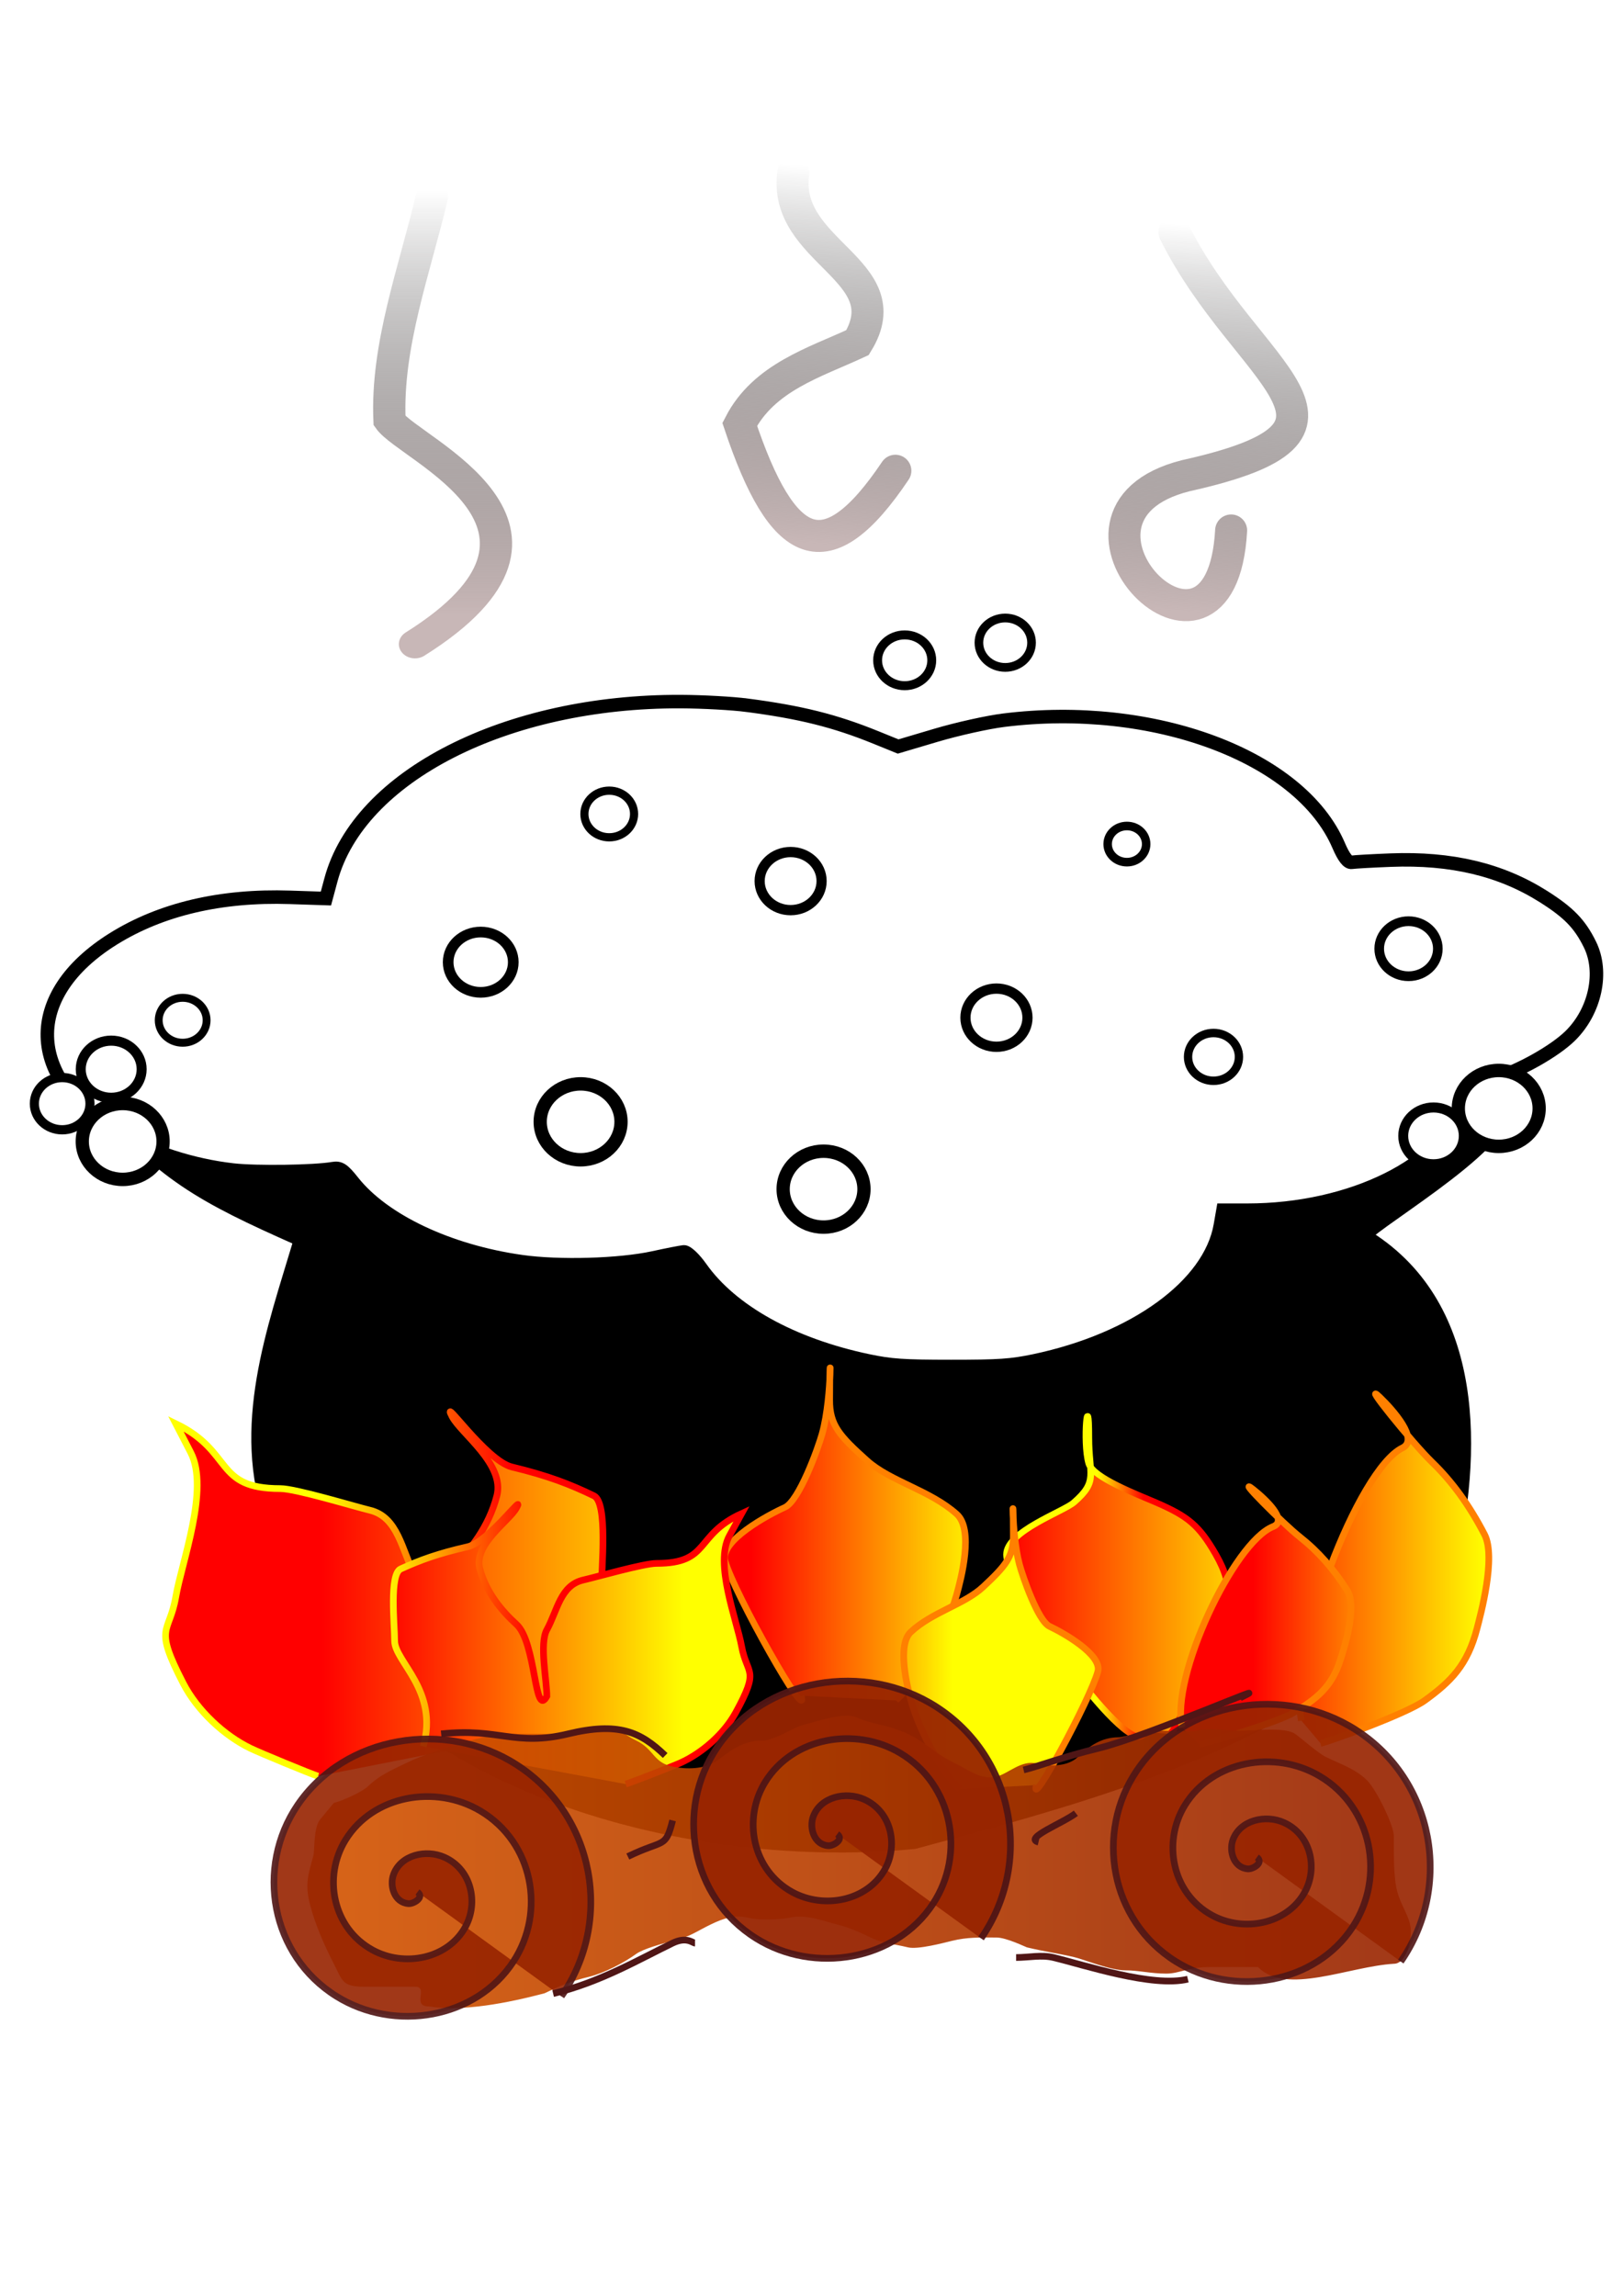 <?xml version="1.0" encoding="UTF-8" standalone="no"?>
<!-- Created with Inkscape (http://www.inkscape.org/) -->

<svg
   xmlns:dc="http://purl.org/dc/elements/1.1/"
   xmlns:cc="http://creativecommons.org/ns#"
   xmlns:rdf="http://www.w3.org/1999/02/22-rdf-syntax-ns#"
   xmlns:svg="http://www.w3.org/2000/svg"
   xmlns="http://www.w3.org/2000/svg"
   xmlns:xlink="http://www.w3.org/1999/xlink"
   xmlns:sodipodi="http://sodipodi.sourceforge.net/DTD/sodipodi-0.dtd"
   xmlns:inkscape="http://www.inkscape.org/namespaces/inkscape"
   width="744.094"
   height="1052.362"
   id="svg4133"
   version="1.1"
   inkscape:version="0.48.4 r9939"
   sodipodi:docname="New document 2">
  <defs
     id="defs4135">
    <radialGradient
       inkscape:collect="always"
       xlink:href="#linearGradient3630"
       id="radialGradient3272"
       gradientUnits="userSpaceOnUse"
       gradientTransform="matrix(1.971,1.9253819e-7,-1.313745e-7,1.412,-530.791,13.879)"
       cx="304.486"
       cy="282.299"
       fx="304.486"
       fy="282.299"
       r="60.095" />
    <linearGradient
       id="linearGradient3630">
      <stop
         stop-color="#ffffff"
         offset="0"
         id="stop3632" />
      <stop
         stop-color="#000000"
         id="stop3636"
         offset="0.36" />
      <stop
         stop-color="#000000"
         offset="1"
         id="stop3634" />
    </linearGradient>
    <linearGradient
       inkscape:collect="always"
       xlink:href="#linearGradient3230"
       id="linearGradient3267"
       gradientUnits="userSpaceOnUse"
       gradientTransform="matrix(0.816,0,0,1.226,-227.797,130.169)"
       x1="647.747"
       y1="164.976"
       x2="697.669"
       y2="164.976" />
    <linearGradient
       id="linearGradient3230">
      <stop
         stop-color="#ff0000"
         offset="0"
         id="stop3232" />
      <stop
         stop-color="#ffff00"
         offset="1"
         id="stop3234" />
    </linearGradient>
    <linearGradient
       inkscape:collect="always"
       xlink:href="#linearGradient3230"
       id="linearGradient3269"
       gradientUnits="userSpaceOnUse"
       gradientTransform="matrix(0.816,0,0,1.226,-227.797,130.169)"
       x1="672.708"
       y1="198.063"
       x2="664.224"
       y2="198.063" />
    <linearGradient
       id="linearGradient3935">
      <stop
         stop-color="#ff0000"
         offset="0"
         id="stop3937" />
      <stop
         stop-color="#ffff00"
         offset="1"
         id="stop3939" />
    </linearGradient>
    <filter
       color-interpolation-filters="sRGB"
       height="1.17"
       y="-0.085"
       width="1.277"
       x="-0.138"
       id="filter3958">
      <feGaussianBlur
         id="feGaussianBlur3960"
         stdDeviation="1.137" />
    </filter>
    <linearGradient
       inkscape:collect="always"
       xlink:href="#linearGradient3230"
       id="linearGradient3262"
       gradientUnits="userSpaceOnUse"
       gradientTransform="matrix(1.086,0,0,0.921,-227.797,130.169)"
       x1="392.076"
       y1="216.712"
       x2="444.359"
       y2="216.712" />
    <linearGradient
       id="linearGradient3944">
      <stop
         stop-color="#ff0000"
         offset="0"
         id="stop3946" />
      <stop
         stop-color="#ffff00"
         offset="1"
         id="stop3948" />
    </linearGradient>
    <linearGradient
       inkscape:collect="always"
       xlink:href="#linearGradient3230"
       id="linearGradient3264"
       gradientUnits="userSpaceOnUse"
       gradientTransform="matrix(1.086,0,0,0.921,-227.797,130.169)"
       x1="418.077"
       y1="280.753"
       x2="392.076"
       y2="280.753" />
    <linearGradient
       id="linearGradient3951">
      <stop
         stop-color="#ff0000"
         offset="0"
         id="stop3953" />
      <stop
         stop-color="#ffff00"
         offset="1"
         id="stop3955" />
    </linearGradient>
    <filter
       color-interpolation-filters="sRGB"
       id="filter3966">
      <feGaussianBlur
         id="feGaussianBlur3968"
         stdDeviation="1.137" />
    </filter>
    <linearGradient
       inkscape:collect="always"
       xlink:href="#linearGradient3230"
       id="linearGradient3257"
       gradientUnits="userSpaceOnUse"
       gradientTransform="matrix(0.769,0,0,1.3,-227.797,130.169)"
       x1="733.555"
       y1="188.9"
       x2="780.275"
       y2="188.9" />
    <linearGradient
       id="linearGradient3960">
      <stop
         stop-color="#ff0000"
         offset="0"
         id="stop3962" />
      <stop
         stop-color="#ffff00"
         offset="1"
         id="stop3964" />
    </linearGradient>
    <linearGradient
       inkscape:collect="always"
       xlink:href="#linearGradient3230"
       id="linearGradient3259"
       gradientUnits="userSpaceOnUse"
       gradientTransform="matrix(0.769,0,0,1.3,-227.797,130.169)"
       x1="757.857"
       y1="188.9"
       x2="757.857"
       y2="188.9" />
    <linearGradient
       id="linearGradient3967">
      <stop
         stop-color="#ff0000"
         offset="0"
         id="stop3969" />
      <stop
         stop-color="#ffff00"
         offset="1"
         id="stop3971" />
    </linearGradient>
    <filter
       color-interpolation-filters="sRGB"
       height="1.173"
       y="-0.087"
       width="1.322"
       x="-0.161"
       id="filter3954">
      <feGaussianBlur
         id="feGaussianBlur3956"
         stdDeviation="1.137" />
    </filter>
    <linearGradient
       inkscape:collect="always"
       xlink:href="#linearGradient3230"
       id="linearGradient3252"
       gradientUnits="userSpaceOnUse"
       gradientTransform="matrix(0.84,0,0,1.19,-227.797,130.169)"
       x1="583.432"
       y1="148.946"
       x2="624.733"
       y2="148.946" />
    <linearGradient
       id="linearGradient3976">
      <stop
         stop-color="#ff0000"
         offset="0"
         id="stop3978" />
      <stop
         stop-color="#ffff00"
         offset="1"
         id="stop3980" />
    </linearGradient>
    <linearGradient
       inkscape:collect="always"
       xlink:href="#linearGradient3230"
       id="linearGradient3254"
       gradientUnits="userSpaceOnUse"
       gradientTransform="matrix(0.84,0,0,1.19,-227.797,130.169)"
       x1="599.629"
       y1="204.444"
       x2="599.629"
       y2="204.444" />
    <linearGradient
       id="linearGradient3983">
      <stop
         stop-color="#ff0000"
         offset="0"
         id="stop3985" />
      <stop
         stop-color="#ffff00"
         offset="1"
         id="stop3987" />
    </linearGradient>
    <filter
       color-interpolation-filters="sRGB"
       height="1.169"
       y="-0.084"
       width="1.256"
       x="-0.128"
       id="filter3962">
      <feGaussianBlur
         id="feGaussianBlur3964"
         stdDeviation="1.137" />
    </filter>
    <linearGradient
       inkscape:collect="always"
       xlink:href="#linearGradient3230"
       id="linearGradient3247"
       gradientUnits="userSpaceOnUse"
       gradientTransform="matrix(1.12,0,0,0.893,-227.797,130.169)"
       x1="388.429"
       y1="242.572"
       x2="428.559"
       y2="242.572" />
    <linearGradient
       id="linearGradient3992">
      <stop
         stop-color="#ff0000"
         offset="0"
         id="stop3994" />
      <stop
         stop-color="#ffff00"
         offset="1"
         id="stop3996" />
    </linearGradient>
    <linearGradient
       inkscape:collect="always"
       xlink:href="#linearGradient3230"
       id="linearGradient3249"
       gradientUnits="userSpaceOnUse"
       gradientTransform="matrix(1.12,0,0,0.893,-227.797,130.169)"
       x1="408.386"
       y1="291.727"
       x2="388.429"
       y2="291.727" />
    <linearGradient
       id="linearGradient3999">
      <stop
         stop-color="#ff0000"
         offset="0"
         id="stop4001" />
      <stop
         stop-color="#ffff00"
         offset="1"
         id="stop4003" />
    </linearGradient>
    <filter
       color-interpolation-filters="sRGB"
       id="filter3990">
      <feGaussianBlur
         id="feGaussianBlur3992"
         stdDeviation="0.531" />
    </filter>
    <linearGradient
       inkscape:collect="always"
       xlink:href="#linearGradient3230"
       id="linearGradient3242"
       gradientUnits="userSpaceOnUse"
       gradientTransform="matrix(0.844,0,0,1.184,-227.797,130.169)"
       x1="585.439"
       y1="170.563"
       x2="616.438"
       y2="170.563" />
    <linearGradient
       id="linearGradient4008">
      <stop
         stop-color="#ff0000"
         offset="0"
         id="stop4010" />
      <stop
         stop-color="#ffff00"
         offset="1"
         id="stop4012" />
    </linearGradient>
    <linearGradient
       inkscape:collect="always"
       xlink:href="#linearGradient3230"
       id="linearGradient3244"
       gradientUnits="userSpaceOnUse"
       gradientTransform="matrix(0.844,0,0,1.184,-227.797,130.169)"
       x1="597.596"
       y1="212.219"
       x2="597.596"
       y2="212.219" />
    <linearGradient
       id="linearGradient4015">
      <stop
         stop-color="#ff0000"
         offset="0"
         id="stop4017" />
      <stop
         stop-color="#ffff00"
         offset="1"
         id="stop4019" />
    </linearGradient>
    <filter
       color-interpolation-filters="sRGB"
       id="filter3998">
      <feGaussianBlur
         id="feGaussianBlur4000"
         stdDeviation="0.4" />
    </filter>
    <linearGradient
       inkscape:collect="always"
       xlink:href="#linearGradient3230"
       id="linearGradient3237"
       gradientUnits="userSpaceOnUse"
       gradientTransform="matrix(0.827,0,0,1.209,-227.797,130.169)"
       x1="683.52"
       y1="205.797"
       x2="718.795"
       y2="205.797" />
    <linearGradient
       id="linearGradient4024">
      <stop
         stop-color="#ff0000"
         offset="0"
         id="stop4026" />
      <stop
         stop-color="#ffff00"
         offset="1"
         id="stop4028" />
    </linearGradient>
    <linearGradient
       inkscape:collect="always"
       xlink:href="#linearGradient3230"
       id="linearGradient3239"
       gradientUnits="userSpaceOnUse"
       gradientTransform="matrix(0.827,0,0,1.209,-227.797,130.169)"
       x1="701.869"
       y1="205.797"
       x2="701.869"
       y2="205.797" />
    <linearGradient
       id="linearGradient4031">
      <stop
         stop-color="#ff0000"
         offset="0"
         id="stop4033" />
      <stop
         stop-color="#ffff00"
         offset="1"
         id="stop4035" />
    </linearGradient>
    <filter
       color-interpolation-filters="sRGB"
       id="filter4008">
      <feGaussianBlur
         id="feGaussianBlur4010"
         stdDeviation="0.354" />
    </filter>
    <linearGradient
       inkscape:collect="always"
       xlink:href="#linearGradient3250"
       id="linearGradient3313"
       gradientUnits="userSpaceOnUse"
       gradientTransform="matrix(1.899,0,0,0.527,-227.797,130.169)"
       x1="222.604"
       y1="526.008"
       x2="310.875"
       y2="526.008" />
    <linearGradient
       id="linearGradient3250">
      <stop
         stop-color="#d45500"
         id="stop3252"
         offset="0" />
      <stop
         stop-color="#982400"
         id="stop3254"
         offset="1" />
    </linearGradient>
    <filter
       color-interpolation-filters="sRGB"
       id="filter3604">
      <feGaussianBlur
         id="feGaussianBlur3606"
         stdDeviation="0.592" />
    </filter>
    <radialGradient
       inkscape:collect="always"
       xlink:href="#linearGradient3250"
       id="radialGradient3310"
       gradientUnits="userSpaceOnUse"
       gradientTransform="matrix(1,0,0,0.909,-227.797,158.418)"
       cx="279.048"
       cy="311.504"
       fx="279.048"
       fy="311.504"
       r="13.845" />
    <linearGradient
       id="linearGradient4046">
      <stop
         stop-color="#d45500"
         id="stop4048"
         offset="0" />
      <stop
         stop-color="#982400"
         id="stop4050"
         offset="1" />
    </linearGradient>
    <filter
       color-interpolation-filters="sRGB"
       id="filter3572">
      <feGaussianBlur
         id="feGaussianBlur3574"
         stdDeviation="0.132" />
    </filter>
    <radialGradient
       inkscape:collect="always"
       xlink:href="#linearGradient3250"
       id="radialGradient3307"
       gradientUnits="userSpaceOnUse"
       gradientTransform="matrix(1,0,0,0.909,-227.797,158.418)"
       cx="279.048"
       cy="311.504"
       fx="279.048"
       fy="311.504"
       r="13.845" />
    <linearGradient
       id="linearGradient4055">
      <stop
         stop-color="#d45500"
         id="stop4057"
         offset="0" />
      <stop
         stop-color="#982400"
         id="stop4059"
         offset="1" />
    </linearGradient>
    <filter
       color-interpolation-filters="sRGB"
       id="filter3460">
      <feGaussianBlur
         id="feGaussianBlur3462"
         stdDeviation="0.132" />
    </filter>
    <radialGradient
       inkscape:collect="always"
       xlink:href="#linearGradient3250"
       id="radialGradient3304"
       gradientUnits="userSpaceOnUse"
       gradientTransform="matrix(1,0,0,0.909,-227.797,158.418)"
       cx="279.048"
       cy="311.504"
       fx="279.048"
       fy="311.504"
       r="13.845" />
    <linearGradient
       id="linearGradient4064">
      <stop
         stop-color="#d45500"
         id="stop4066"
         offset="0" />
      <stop
         stop-color="#982400"
         id="stop4068"
         offset="1" />
    </linearGradient>
    <filter
       color-interpolation-filters="sRGB"
       height="1.646"
       y="-0.323"
       width="1.56"
       x="-0.28"
       id="filter3568">
      <feGaussianBlur
         id="feGaussianBlur3570"
         stdDeviation="0.557" />
    </filter>
    <filter
       color-interpolation-filters="sRGB"
       height="1.681"
       y="-0.341"
       width="1.54"
       x="-0.27"
       id="filter3564">
      <feGaussianBlur
         id="feGaussianBlur3566"
         stdDeviation="0.499" />
    </filter>
    <linearGradient
       inkscape:collect="always"
       xlink:href="#linearGradient3685-4"
       id="linearGradient3867"
       gradientUnits="userSpaceOnUse"
       gradientTransform="translate(-1.46,-36.983)"
       x1="281.303"
       y1="238.5"
       x2="281.303"
       y2="193.729" />
    <linearGradient
       inkscape:collect="always"
       id="linearGradient3685-4">
      <stop
         style="stop-color:#c8b7b7;stop-opacity:1"
         offset="0"
         id="stop3687-8" />
      <stop
         style="stop-color:#000000;stop-opacity:0;"
         offset="1"
         id="stop3689-8" />
    </linearGradient>
    <filter
       color-interpolation-filters="sRGB"
       height="1.184"
       y="-0.092"
       width="1.714"
       x="-0.357"
       id="filter3893-7"
       inkscape:collect="always">
      <feGaussianBlur
         id="feGaussianBlur3895-9"
         stdDeviation="1.922"
         inkscape:collect="always" />
    </filter>
    <linearGradient
       inkscape:collect="always"
       xlink:href="#linearGradient3691-4"
       id="linearGradient3869"
       gradientUnits="userSpaceOnUse"
       gradientTransform="translate(3.406,-11.192)"
       x1="309.247"
       y1="206.709"
       x2="311.569"
       y2="171.444" />
    <linearGradient
       inkscape:collect="always"
       id="linearGradient3691-4">
      <stop
         style="stop-color:#c8b7b7;stop-opacity:1"
         offset="0"
         id="stop3693-0" />
      <stop
         style="stop-color:#000000;stop-opacity:0;"
         offset="1"
         id="stop3695-9" />
    </linearGradient>
    <filter
       color-interpolation-filters="sRGB"
       height="1.249"
       y="-0.124"
       width="1.524"
       x="-0.262"
       id="filter3897-5"
       inkscape:collect="always">
      <feGaussianBlur
         id="feGaussianBlur3899-4"
         stdDeviation="1.922"
         inkscape:collect="always" />
    </filter>
    <linearGradient
       inkscape:collect="always"
       xlink:href="#linearGradient3673-2"
       id="linearGradient3871"
       gradientUnits="userSpaceOnUse"
       gradientTransform="translate(4.866,-36.497)"
       x1="344.319"
       y1="238.5"
       x2="346.743"
       y2="202.346" />
    <linearGradient
       id="linearGradient3673-2"
       inkscape:collect="always">
      <stop
         id="stop3675-4"
         offset="0"
         style="stop-color:#c8b7b7;stop-opacity:1" />
      <stop
         id="stop3677-5"
         offset="1"
         style="stop-color:#000000;stop-opacity:0;" />
    </linearGradient>
    <filter
       color-interpolation-filters="sRGB"
       height="1.243"
       y="-0.121"
       width="1.493"
       x="-0.246"
       id="filter3889-9"
       inkscape:collect="always">
      <feGaussianBlur
         id="feGaussianBlur3891-2"
         stdDeviation="1.922"
         inkscape:collect="always" />
    </filter>
  </defs>
  <sodipodi:namedview
     id="base"
     pagecolor="#ffffff"
     bordercolor="#666666"
     borderopacity="1.0"
     inkscape:pageopacity="0.0"
     inkscape:pageshadow="2"
     inkscape:zoom="0.175"
     inkscape:cx="482.21191"
     inkscape:cy="549.61307"
     inkscape:document-units="px"
     inkscape:current-layer="layer1"
     showgrid="false"
     inkscape:window-width="499"
     inkscape:window-height="472"
     inkscape:window-x="150"
     inkscape:window-y="150"
     inkscape:window-maximized="0" />
  <g
     inkscape:label="Layer 1"
     inkscape:groupmode="layer"
     id="layer1">
    <g
       transform="matrix(3.062,0,0,3.062,-458.821,-393.258)"
       id="g3873">
      <path
         d="m 163.703,292.68 210.609,0 c 6.594,4.062 -15.053,16.947 -19.331,20.639 16.839,10.692 16.348,32.828 12.209,50.123 -18.103,24.76 -51.383,33.429 -80.377,41.278 -35.893,3.506 -85.83,-9.976 -96.656,-48.158 -5.301,-14.541 0.23,-29.347 4.07,-42.261 -14.172,-6.29 -20.727,-9.753 -30.523,-21.622 z"
         id="path3620"
         style="fill:url(#radialGradient3272);fill-rule:evenodd;stroke:#000000;stroke-width:1px"
         inkscape:connector-curvature="0" />
      <path
         transform="matrix(1.001,0,0,0.901,-0.41,38.627)"
         d="m 321.272,387.443 c -1.515,5.854 -20.606,-23.459 -20.606,-29.494 0,-3.864 8.472,-7.103 10.062,-8.64 3.725,-3.598 2.236,-4.576 2.236,-10.8 0,-8.595 -0.953,0.637 0,4.32 0.612,2.364 7.401,5.194 10.062,6.48 4.794,2.315 6.43,3.783 8.944,8.64 2.887,5.577 2.336,9.527 0,14.04 -0.943,1.821 -5.352,14.331 -6.843,15.771"
         id="path2442"
         style="fill:url(#linearGradient3267);fill-rule:evenodd;stroke:url(#linearGradient3269);stroke-width:1px;filter:url(#filter3958)"
         inkscape:connector-curvature="0" />
      <path
         d="m 197.458,394.328 c -1.176,-0.379 -8.689,-3.485 -10.115,-4.173 -3.881,-1.875 -7.911,-5.563 -10.062,-9.72 -4.519,-8.731 -2.101,-7.265 -1.118,-12.96 0.907,-5.258 5.054,-16.156 2.236,-21.6 -0.745,-1.44 -1.491,-2.88 -2.236,-4.32 8.729,4.216 5.672,9.72 15.653,9.72 2.308,0 11.034,2.665 13.416,3.24 4.226,1.021 4.759,5.953 6.708,9.72 1.399,2.703 0,9.847 0,12.96 2.321,4.485 1.92,-10.494 5.59,-14.04 2.663,-2.572 5.498,-6.125 6.708,-10.8 1.228,-4.744 -5.393,-9.339 -6.708,-11.88 -1.772,-3.423 5.101,6.632 8.944,7.56 5.498,1.328 8.723,2.593 12.298,4.32 2.124,1.026 1.118,10.901 1.118,14.04 0,4.033 -8.16,9.704 -5.262,20.594"
         id="path2436"
         style="fill:url(#linearGradient3262);fill-rule:evenodd;stroke:url(#linearGradient3264);stroke-width:1px;filter:url(#filter3966)"
         inkscape:connector-curvature="0" />
      <path
         d="m 344.696,386.01 c -1.983,-10.165 8.526,-37.633 15.126,-40.821 2.539,-1.226 -1.347,-5.621 -3.354,-7.56 -3.005,-2.902 4.822,6.818 7.826,9.72 2.961,2.86 5.57,6.441 7.826,10.8 1.767,3.413 -0.625,12.133 -1.118,14.04 -1.429,5.52 -3.932,7.979 -7.826,10.8 -2.836,2.055 -14.592,6.229 -15.6,6.424"
         id="path2444"
         style="fill:url(#linearGradient3257);fill-rule:evenodd;stroke:url(#linearGradient3259);stroke-width:1px;filter:url(#filter3954)"
         inkscape:connector-curvature="0" />
      <path
         transform="matrix(1.001,0,0,0.928,-0.243,27.924)"
         d="m 269.767,381.845 c 1.344,5.192 -10.042,-16.544 -11.386,-21.736 -0.833,-3.218 6.484,-7.452 8.944,-8.64 2.147,-1.037 4.99,-9.562 5.59,-11.88 1.642,-6.345 1.118,-17.237 1.118,-5.4 0,3.978 1.458,5.728 5.59,9.72 3.488,3.369 9.431,4.79 13.416,8.64 2.591,2.503 0.647,10.459 0,12.96 -1.582,6.114 -5.943,14.07 -9.079,17.099"
         id="path2440"
         style="fill:url(#linearGradient3252);fill-rule:evenodd;stroke:url(#linearGradient3254);stroke-width:1px;filter:url(#filter3962)"
         inkscape:connector-curvature="0" />
      <path
         id="path3970"
         d="m 243.527,395.511 c 0.959,-0.291 7.084,-2.674 8.246,-3.203 3.164,-1.438 6.449,-4.269 8.204,-7.459 3.684,-6.7 1.712,-5.575 0.911,-9.945 -0.74,-4.035 -4.12,-12.398 -1.823,-16.576 0.608,-1.105 1.215,-2.21 1.823,-3.315 -7.117,3.235 -4.625,7.459 -12.761,7.459 -1.882,0 -8.995,2.045 -10.938,2.486 -3.446,0.783 -3.88,4.569 -5.469,7.459 -1.141,2.074 0,7.557 0,9.945 -1.893,3.442 -1.565,-8.053 -4.558,-10.774 -2.171,-1.974 -4.483,-4.7 -5.469,-8.288 -1.001,-3.64 4.397,-7.167 5.469,-9.117 1.444,-2.627 -4.159,5.089 -7.292,5.802 -4.482,1.019 -7.112,1.99 -10.027,3.315 -1.731,0.787 -0.911,8.365 -0.911,10.774 0,3.095 6.653,7.447 4.29,15.804"
         style="fill:url(#linearGradient3247);fill-rule:evenodd;stroke:url(#linearGradient3249);stroke-width:1px;filter:url(#filter3990)"
         inkscape:connector-curvature="0" />
      <path
         id="path3980"
         d="m 305.021,395.665 c -1.086,4.062 8.116,-12.943 9.202,-17.005 0.673,-2.517 -5.241,-5.83 -7.229,-6.759 -1.736,-0.811 -4.034,-7.481 -4.518,-9.294 -1.327,-4.964 -0.904,-13.485 -0.904,-4.225 0,3.112 -1.179,4.482 -4.518,7.604 -2.819,2.636 -7.622,3.747 -10.844,6.759 -2.094,1.958 -0.523,8.182 0,10.139 1.279,4.783 4.803,11.007 7.338,13.377"
         style="fill:url(#linearGradient3242);fill-rule:evenodd;stroke:url(#linearGradient3244);stroke-width:1px;filter:url(#filter3998)"
         inkscape:connector-curvature="0" />
      <path
         id="path4002"
         d="m 326.842,387.061 c -1.787,-7.496 7.686,-27.753 13.635,-30.103 2.288,-0.904 -1.215,-4.145 -3.024,-5.575 -2.709,-2.14 4.347,5.028 7.055,7.168 2.669,2.109 5.021,4.75 7.055,7.964 1.593,2.517 -0.563,8.947 -1.008,10.354 -1.288,4.071 -3.545,5.884 -7.055,7.964 -2.557,1.515 -13.154,4.593 -14.063,4.737"
         style="fill:url(#linearGradient3237);fill-rule:evenodd;stroke:url(#linearGradient3239);stroke-width:1px;filter:url(#filter4008)"
         inkscape:connector-curvature="0" />
      <path
         inkscape:connector-curvature="0"
         style="opacity:0.95;fill:url(#linearGradient3313);fill-rule:evenodd;stroke-width:1px;filter:url(#filter3604)"
         d="m 199.822,398.332 c -0.678,0.819 -1.357,1.638 -2.035,2.457 -1.037,1.252 -0.797,4.553 -1.017,5.405 -0.695,2.686 -1.355,4.101 -0.509,7.371 0.696,2.687 2.01,5.848 3.561,8.845 1.298,2.507 1.204,3.44 4.578,3.44 2.544,0 5.087,0 7.631,0 2.028,0 -0.608,2.948 2.035,2.948 5.083,0.804 11.792,-0.518 17.296,-1.966 2.148,-1.038 3.895,-1.801 6.613,-2.457 2.323,-0.561 5.283,-2.108 7.122,-3.44 1.051,-0.761 4.027,-1.587 5.596,-1.966 2.447,-0.591 3.466,-1.428 5.596,-2.457 1.933,-0.934 3.583,-1.469 5.596,-0.983 2.196,0.53 5.572,0.129 6.105,0 2.548,-0.615 5.359,0.557 7.122,0.983 1.848,0.446 3.519,1.208 5.087,1.966 1.868,0.902 3.248,0.907 5.596,1.474 1.506,0.364 5.466,-0.706 6.613,-0.983 2.267,-0.547 4.021,-0.491 6.613,-0.491 1.516,0 4.405,1.432 4.579,1.474 2.667,0.644 4.885,0.934 7.122,1.474 1.516,0.366 5.349,1.966 7.631,1.966 1.974,0 3.785,0.491 6.105,0.491 2.05,0 3.16,-0.983 6.613,-0.983 3.195,0 3.61,0 7.122,0 4.232,4.275 13.572,-0.088 20.349,-0.491 1.679,0 2.544,-2.781 2.544,-4.914 0,-1.956 -1.47,-3.714 -2.035,-5.897 -0.571,-2.206 -0.509,-5.455 -0.509,-8.354 0,-1.493 -2.584,-6.918 -4.07,-8.354 -1.721,-1.662 -3.782,-2.318 -6.105,-3.44 -1.144,-0.552 -3.507,-2.664 -4.579,-3.44 -1.514,-1.097 -6.177,-0.491 -8.139,-0.491 -2.56,0 -4.461,-0.52 -6.613,0 -0.967,0.234 -3.942,0 -6.105,0 -2.1,0 -4.711,0.983 -5.596,0.983 -2.509,0 -4.367,1.27 -6.105,2.948 -1.923,1.857 -5.401,1.153 -6.105,0.983 -2.392,-0.578 -4.292,1.528 -6.105,1.966 -2.267,0.547 -4.173,-1.033 -6.105,-1.966 -3.406,-1.645 -4.093,-2.96 -7.122,-4.423 -2.772,-1.339 -5.704,-1.526 -7.631,-2.457 -1.847,-0.892 -5.961,0.58 -7.631,0.983 -2.074,0.501 -3.457,1.818 -6.105,2.457 -0.164,0.04 -0.339,0 -0.509,0 -3.03,0 -5.036,1.806 -6.613,2.948 -2.007,1.454 -4.81,1.331 -6.613,0.983 -3.111,-0.601 -2.821,-2.591 -5.596,-3.931 -2.087,-1.008 -3.142,-2.558 -5.596,-1.966 -2.565,0.619 -4.73,0.983 -6.105,0.983 -2.374,0 -4.748,0 -7.122,0 -2.136,0 -4.695,0.529 -7.631,1.474 -2.913,0.938 -5.305,1.579 -8.139,2.948 -2.418,1.168 -3.956,1.856 -5.596,3.44 -0.766,0.74 -3.644,2.108 -5.087,2.457 z"
         id="path3274" />
      <path
         inkscape:connector-curvature="0"
         style="opacity:0.95;fill:url(#radialGradient3310);fill-rule:evenodd;stroke:#501616;stroke-width:1px;filter:url(#filter3572)"
         id="path2416"
         d="m 212.351,411.672 c 1.08,0.783 -0.559,1.793 -1.347,1.734 -2.134,-0.158 -2.845,-2.671 -2.244,-4.336 1.074,-2.977 4.88,-3.834 7.631,-2.602 4.036,1.809 5.122,6.783 3.142,10.406 -2.639,4.829 -9.173,6.072 -13.915,3.469 -5.967,-3.276 -7.456,-10.943 -4.04,-16.476 4.138,-6.702 13.486,-8.336 20.199,-4.336 7.911,4.714 9.806,15.113 4.937,22.546 -5.621,8.582 -17.806,10.61 -26.483,5.203 -9.859,-6.143 -12.162,-19.287 -5.835,-28.616 7.097,-10.466 22.129,-12.887 32.767,-6.07 11.811,7.568 14.52,23.464 6.733,34.687" />
      <path
         inkscape:connector-curvature="0"
         style="opacity:0.955;fill:url(#radialGradient3307);fill-rule:evenodd;stroke:#501616;stroke-width:1px;filter:url(#filter3460)"
         d="m 338.032,406.469 c 1.08,0.783 -0.559,1.793 -1.347,1.734 -2.134,-0.158 -2.845,-2.671 -2.244,-4.336 1.074,-2.977 4.88,-3.834 7.631,-2.602 4.036,1.809 5.122,6.783 3.142,10.406 -2.639,4.829 -9.173,6.072 -13.915,3.469 -5.967,-3.276 -7.456,-10.943 -4.04,-16.476 4.138,-6.702 13.486,-8.336 20.199,-4.336 7.91,4.714 9.806,15.113 4.937,22.546 -5.621,8.582 -17.806,10.61 -26.483,5.203 -9.859,-6.143 -12.162,-19.287 -5.835,-28.616 7.097,-10.466 22.128,-12.887 32.767,-6.07 11.81,7.568 14.52,23.464 6.733,34.687"
         id="path2418" />
      <path
         inkscape:connector-curvature="0"
         style="opacity:0.95;fill:url(#radialGradient3304);fill-rule:evenodd;stroke:#501616;stroke-width:1px"
         id="path2420"
         d="m 275.192,403 c 1.08,0.783 -0.559,1.793 -1.347,1.734 -2.134,-0.158 -2.845,-2.671 -2.244,-4.336 1.074,-2.977 4.88,-3.834 7.631,-2.602 4.036,1.809 5.122,6.783 3.142,10.406 -2.639,4.829 -9.173,6.072 -13.915,3.469 -5.967,-3.276 -7.456,-10.943 -4.04,-16.476 4.138,-6.702 13.486,-8.336 20.199,-4.336 7.911,4.714 9.806,15.113 4.937,22.546 -5.621,8.582 -17.806,10.609 -26.483,5.203 -9.859,-6.143 -12.162,-19.287 -5.835,-28.616 7.097,-10.466 22.129,-12.887 32.767,-6.07 11.811,7.568 14.52,23.464 6.733,34.687" />
      <path
         style="fill:none;stroke:#501616;stroke-width:1px"
         inkscape:connector-curvature="0"
         d="m 215.896,387.995 c 8.694,-0.946 10.989,1.936 19.007,0 7.523,-1.817 10.835,-0.334 14.535,3.24"
         id="path2422" />
      <path
         style="fill:none;stroke:#501616;stroke-width:1px"
         inkscape:connector-curvature="0"
         d="m 232.667,426.874 c 7.105,-1.716 12.864,-5.133 17.889,-7.56 2.112,-1.02 3.02,0 3.354,0"
         id="path2424" />
      <path
         style="fill:none;stroke:#501616;stroke-width:1px;filter:url(#filter3568)"
         inkscape:connector-curvature="0"
         d="m 243.847,406.354 c 5.499,-2.656 5.602,-1.126 6.708,-5.4"
         id="path2426" />
      <path
         style="fill:none;stroke:#501616;stroke-width:1px"
         inkscape:connector-curvature="0"
         d="m 335.526,382.595 c 6.75,-3.26 -13.922,5.792 -21.243,7.56 -5.095,1.23 -9.095,2.736 -11.18,3.24"
         id="path2428" />
      <path
         style="fill:none;stroke:#501616;stroke-width:1px"
         inkscape:connector-curvature="0"
         d="m 327.7,424.714 c -5.295,1.279 -15.442,-2.109 -20.125,-3.24 -1.808,-0.437 -3.727,0 -5.59,0"
         id="path2430" />
      <path
         style="fill:none;stroke:#501616;stroke-width:1px;filter:url(#filter3564)"
         inkscape:connector-curvature="0"
         d="m 305.339,404.194 c -2.315,-0.559 3.727,-2.88 5.59,-4.32"
         id="path2432" />
      <g
         id="g3844">
        <path
           style="fill:none;stroke:url(#linearGradient3867);stroke-width:3;stroke-linecap:round;stroke-linejoin:miter;stroke-miterlimit:4;stroke-opacity:1;stroke-dasharray:none;filter:url(#filter3893-7)"
           d="m 277.272,204.517 c 17.359,-12.33 -0.454,-20.45 -2.367,-23.521 -0.313,-7.933 2.36,-15.931 3.96,-23.651"
           id="path3638"
           sodipodi:nodetypes="ccc"
           inkscape:connector-curvature="0"
           transform="matrix(1.61,0,0,1.422,-234.431,-65.967)" />
        <path
           style="fill:none;stroke:url(#linearGradient3869);stroke-width:3;stroke-linecap:round;stroke-linejoin:miter;stroke-miterlimit:4;stroke-opacity:1;stroke-dasharray:none;filter:url(#filter3897-5)"
           d="m 322.272,188.805 c -6.488,9.665 -10.585,7.617 -14.593,-4.349 2.272,-4.415 7.033,-5.799 11.045,-7.663 4.188,-6.834 -7.116,-8.447 -6.014,-15.942"
           id="path3640"
           sodipodi:nodetypes="cccc"
           inkscape:connector-curvature="0"
           transform="matrix(1.597,0,0,1.597,-230.763,-102.619)" />
        <path
           style="fill:none;stroke:url(#linearGradient3871);stroke-width:3;stroke-linecap:round;stroke-linejoin:miter;stroke-miterlimit:4;stroke-opacity:1;stroke-dasharray:none;filter:url(#filter3889-9)"
           d="m 348.44,166.448 c 6.753,13.567 20.469,18.512 1.046,22.825 -14.684,3.704 3.333,21.928 4.266,5.13"
           id="path3642"
           sodipodi:nodetypes="ccc"
           inkscape:connector-curvature="0"
           transform="matrix(1.597,0,0,1.597,-230.763,-102.619)" />
        <path
           id="path2393"
           d="m 261.695,234.007 c 8.029,1.051 13.156,2.333 19.295,4.825 l 3.331,1.352 5.708,-1.693 c 3.14,-0.931 7.672,-1.939 10.072,-2.239 22.457,-2.812 44.442,5.394 50.168,18.726 0.779,1.815 1.415,2.631 1.977,2.541 0.456,-0.073 3.072,-0.22 5.815,-0.326 9.083,-0.351 16.482,1.411 22.87,5.444 3.804,2.402 5.456,4.105 6.974,7.192 2.043,4.152 0.784,9.989 -2.948,13.663 -2.363,2.326 -7.67,5.3 -11.542,6.468 l -3.588,1.082 -0.78,2.438 c -2.953,9.225 -16.849,16.124 -32.466,16.119 l -3.621,-8.1e-4 -0.397,2.28 c -1.558,8.934 -12.779,17.103 -27.846,20.269 -3.443,0.724 -5.318,0.851 -12.468,0.849 -7.149,-0.002 -9.024,-0.131 -12.467,-0.857 -11.38,-2.4 -20.437,-7.438 -25.006,-13.909 -0.979,-1.387 -2.094,-2.435 -2.545,-2.392 -0.441,0.042 -2.486,0.443 -4.543,0.892 -5.093,1.11 -14.129,1.37 -19.781,0.568 -10.92,-1.549 -20.644,-6.155 -25.231,-11.953 -1.436,-1.816 -1.944,-2.152 -2.978,-1.971 -2.783,0.485 -11.453,0.608 -14.961,0.212 -6.014,-0.678 -12.317,-2.705 -17.148,-5.514 -13.911,-8.089 -14.245,-20.708 -0.769,-29.099 7.14,-4.446 16.105,-6.552 26.441,-6.209 l 5.383,0.178 0.75,-2.791 c 4.177,-15.546 26.274,-26.801 52.398,-26.69 3.257,0.014 7.714,0.26 9.903,0.546 z"
           inkscape:connector-curvature="0"
           style="fill:#ffffff;stroke:#000000;stroke-width:2.021;stroke-miterlimit:4;stroke-dasharray:none"
           sodipodi:nodetypes="cscccccccccccsccscccccccscccccccccc" />
        <path
           sodipodi:type="arc"
           style="fill:#ffffff;fill-opacity:1;fill-rule:nonzero;stroke:#000000;stroke-width:2.152;stroke-linecap:round;stroke-linejoin:miter;stroke-miterlimit:4;stroke-opacity:1;stroke-dasharray:none"
           id="path3184"
           sodipodi:cx="35.280041"
           sodipodi:cy="67.883667"
           sodipodi:rx="6.569387"
           sodipodi:ry="6.0827656"
           d="m 41.849,67.884 c 0,3.359 -2.941,6.083 -6.569,6.083 -3.628,0 -6.569,-2.723 -6.569,-6.083 0,-3.359 2.941,-6.083 6.569,-6.083 3.628,0 6.569,2.723 6.569,6.083 z"
           transform="matrix(0.742,0,0,0.742,195.643,222.102)" />
        <path
           sodipodi:type="arc"
           style="fill:#ffffff;fill-opacity:1;fill-rule:nonzero;stroke:#000000;stroke-width:2.152;stroke-linecap:round;stroke-linejoin:miter;stroke-miterlimit:4;stroke-opacity:1;stroke-dasharray:none"
           id="path3184-2"
           sodipodi:cx="35.280041"
           sodipodi:cy="67.883667"
           sodipodi:rx="6.569387"
           sodipodi:ry="6.0827656"
           d="m 41.849,67.884 c 0,3.359 -2.941,6.083 -6.569,6.083 -3.628,0 -6.569,-2.723 -6.569,-6.083 0,-3.359 2.941,-6.083 6.569,-6.083 3.628,0 6.569,2.723 6.569,6.083 z"
           transform="matrix(0.58,0,0,0.588,311.075,246.733)" />
        <path
           sodipodi:type="arc"
           style="fill:#ffffff;fill-opacity:1;fill-rule:nonzero;stroke:#000000;stroke-width:2.152;stroke-linecap:round;stroke-linejoin:miter;stroke-miterlimit:4;stroke-opacity:1;stroke-dasharray:none"
           id="path3184-2-1"
           sodipodi:cx="35.280041"
           sodipodi:cy="67.883667"
           sodipodi:rx="6.569387"
           sodipodi:ry="6.0827656"
           d="m 41.849,67.884 c 0,3.359 -2.941,6.083 -6.569,6.083 -3.628,0 -6.569,-2.723 -6.569,-6.083 0,-3.359 2.941,-6.083 6.569,-6.083 3.628,0 6.569,2.723 6.569,6.083 z"
           transform="matrix(0.921,0,0,0.934,240.66,243.045)" />
        <path
           sodipodi:type="arc"
           style="fill:#ffffff;fill-opacity:1;fill-rule:nonzero;stroke:#000000;stroke-width:2.152;stroke-linecap:round;stroke-linejoin:miter;stroke-miterlimit:4;stroke-opacity:1;stroke-dasharray:none"
           id="path3184-2-5"
           sodipodi:cx="35.280041"
           sodipodi:cy="67.883667"
           sodipodi:rx="6.569387"
           sodipodi:ry="6.0827656"
           d="m 41.849,67.884 c 0,3.359 -2.941,6.083 -6.569,6.083 -3.628,0 -6.569,-2.723 -6.569,-6.083 0,-3.359 2.941,-6.083 6.569,-6.083 3.628,0 6.569,2.723 6.569,6.083 z"
           transform="matrix(0.706,0,0,0.715,243.314,211.795)" />
        <path
           sodipodi:type="arc"
           style="fill:#ffffff;fill-opacity:1;fill-rule:nonzero;stroke:#000000;stroke-width:2.152;stroke-linecap:round;stroke-linejoin:miter;stroke-miterlimit:4;stroke-opacity:1;stroke-dasharray:none"
           id="path3184-2-14"
           sodipodi:cx="35.280041"
           sodipodi:cy="67.883667"
           sodipodi:rx="6.569387"
           sodipodi:ry="6.0827656"
           d="m 41.849,67.884 c 0,3.359 -2.941,6.083 -6.569,6.083 -3.628,0 -6.569,-2.723 -6.569,-6.083 0,-3.359 2.941,-6.083 6.569,-6.083 3.628,0 6.569,2.723 6.569,6.083 z"
           transform="matrix(0.921,0,0,0.934,341.755,230.957)" />
        <path
           sodipodi:type="arc"
           style="fill:#ffffff;fill-opacity:1;fill-rule:nonzero;stroke:#000000;stroke-width:2.152;stroke-linecap:round;stroke-linejoin:miter;stroke-miterlimit:4;stroke-opacity:1;stroke-dasharray:none"
           id="path3184-2-16"
           sodipodi:cx="35.280041"
           sodipodi:cy="67.883667"
           sodipodi:rx="6.569387"
           sodipodi:ry="6.0827656"
           d="m 41.849,67.884 c 0,3.359 -2.941,6.083 -6.569,6.083 -3.628,0 -6.569,-2.723 -6.569,-6.083 0,-3.359 2.941,-6.083 6.569,-6.083 3.628,0 6.569,2.723 6.569,6.083 z"
           transform="matrix(0.921,0,0,0.934,135.719,235.902)" />
        <path
           sodipodi:type="arc"
           style="fill:#ffffff;fill-opacity:1;fill-rule:nonzero;stroke:#000000;stroke-width:2.152;stroke-linecap:round;stroke-linejoin:miter;stroke-miterlimit:4;stroke-opacity:1;stroke-dasharray:none"
           id="path3184-2-8"
           sodipodi:cx="35.280041"
           sodipodi:cy="67.883667"
           sodipodi:rx="6.569387"
           sodipodi:ry="6.0827656"
           d="m 41.849,67.884 c 0,3.359 -2.941,6.083 -6.569,6.083 -3.628,0 -6.569,-2.723 -6.569,-6.083 0,-3.359 2.941,-6.083 6.569,-6.083 3.628,0 6.569,2.723 6.569,6.083 z"
           transform="matrix(0.634,0,0,0.643,136.785,250.003)" />
        <path
           sodipodi:type="arc"
           style="fill:#ffffff;fill-opacity:1;fill-rule:nonzero;stroke:#000000;stroke-width:2.152;stroke-linecap:round;stroke-linejoin:miter;stroke-miterlimit:4;stroke-opacity:1;stroke-dasharray:none"
           id="path3184-2-54"
           sodipodi:cx="35.280041"
           sodipodi:cy="67.883667"
           sodipodi:rx="6.569387"
           sodipodi:ry="6.0827656"
           d="m 41.849,67.884 c 0,3.359 -2.941,6.083 -6.569,6.083 -3.628,0 -6.569,-2.723 -6.569,-6.083 0,-3.359 2.941,-6.083 6.569,-6.083 3.628,0 6.569,2.723 6.569,6.083 z"
           transform="matrix(0.921,0,0,0.934,204.284,232.965)" />
        <path
           sodipodi:type="arc"
           style="fill:#ffffff;fill-opacity:1;fill-rule:nonzero;stroke:#000000;stroke-width:2.152;stroke-linecap:round;stroke-linejoin:miter;stroke-miterlimit:4;stroke-opacity:1;stroke-dasharray:none"
           id="path3184-2-3"
           sodipodi:cx="35.280041"
           sodipodi:cy="67.883667"
           sodipodi:rx="6.569387"
           sodipodi:ry="6.0827656"
           d="m 41.849,67.884 c 0,3.359 -2.941,6.083 -6.569,6.083 -3.628,0 -6.569,-2.723 -6.569,-6.083 0,-3.359 2.941,-6.083 6.569,-6.083 3.628,0 6.569,2.723 6.569,6.083 z"
           transform="matrix(0.707,0,0,0.716,274.098,232.175)" />
        <path
           sodipodi:type="arc"
           style="fill:#ffffff;fill-opacity:1;fill-rule:nonzero;stroke:#000000;stroke-width:2.152;stroke-linecap:round;stroke-linejoin:miter;stroke-miterlimit:4;stroke-opacity:1;stroke-dasharray:none"
           id="path3184-2-7"
           sodipodi:cx="35.280041"
           sodipodi:cy="67.883667"
           sodipodi:rx="6.569387"
           sodipodi:ry="6.0827656"
           d="m 41.849,67.884 c 0,3.359 -2.941,6.083 -6.569,6.083 -3.628,0 -6.569,-2.723 -6.569,-6.083 0,-3.359 2.941,-6.083 6.569,-6.083 3.628,0 6.569,2.723 6.569,6.083 z"
           transform="matrix(0.546,0,0,0.553,157.93,243.627)" />
        <path
           sodipodi:type="arc"
           style="fill:#ffffff;fill-opacity:1;fill-rule:nonzero;stroke:#000000;stroke-width:2.152;stroke-linecap:round;stroke-linejoin:miter;stroke-miterlimit:4;stroke-opacity:1;stroke-dasharray:none"
           id="path3184-2-19"
           sodipodi:cx="35.280041"
           sodipodi:cy="67.883667"
           sodipodi:rx="6.569387"
           sodipodi:ry="6.0827656"
           d="m 41.849,67.884 c 0,3.359 -2.941,6.083 -6.569,6.083 -3.628,0 -6.569,-2.723 -6.569,-6.083 0,-3.359 2.941,-6.083 6.569,-6.083 3.628,0 6.569,2.723 6.569,6.083 z"
           transform="matrix(0.668,0,0,0.677,337.173,224.498)" />
        <path
           sodipodi:type="arc"
           style="fill:#ffffff;fill-opacity:1;fill-rule:nonzero;stroke:#000000;stroke-width:2.152;stroke-linecap:round;stroke-linejoin:miter;stroke-miterlimit:4;stroke-opacity:1;stroke-dasharray:none"
           id="path3184-2-6"
           sodipodi:cx="35.280041"
           sodipodi:cy="67.883667"
           sodipodi:rx="6.569387"
           sodipodi:ry="6.0827656"
           d="m 41.849,67.884 c 0,3.359 -2.941,6.083 -6.569,6.083 -3.628,0 -6.569,-2.723 -6.569,-6.083 0,-3.359 2.941,-6.083 6.569,-6.083 3.628,0 6.569,2.723 6.569,6.083 z"
           transform="matrix(0.694,0,0,0.703,142.008,240.77)" />
        <path
           sodipodi:type="arc"
           style="fill:#ffffff;fill-opacity:1;fill-rule:nonzero;stroke:#000000;stroke-width:2.152;stroke-linecap:round;stroke-linejoin:miter;stroke-miterlimit:4;stroke-opacity:1;stroke-dasharray:none"
           id="path3184-2-2"
           sodipodi:cx="35.280041"
           sodipodi:cy="67.883667"
           sodipodi:rx="6.569387"
           sodipodi:ry="6.0827656"
           d="m 41.849,67.884 c 0,3.359 -2.941,6.083 -6.569,6.083 -3.628,0 -6.569,-2.723 -6.569,-6.083 0,-3.359 2.941,-6.083 6.569,-6.083 3.628,0 6.569,2.723 6.569,6.083 z"
           transform="matrix(0.69,0,0,0.699,340.136,251.022)" />
        <path
           sodipodi:type="arc"
           style="fill:#ffffff;fill-opacity:1;fill-rule:nonzero;stroke:#000000;stroke-width:2.152;stroke-linecap:round;stroke-linejoin:miter;stroke-miterlimit:4;stroke-opacity:1;stroke-dasharray:none"
           id="path3184-2-0"
           sodipodi:cx="35.280041"
           sodipodi:cy="67.883667"
           sodipodi:rx="6.569387"
           sodipodi:ry="6.0827656"
           d="m 41.849,67.884 c 0,3.359 -2.941,6.083 -6.569,6.083 -3.628,0 -6.569,-2.723 -6.569,-6.083 0,-3.359 2.941,-6.083 6.569,-6.083 3.628,0 6.569,2.723 6.569,6.083 z"
           transform="matrix(0.617,0,0,0.625,263.533,184.853)" />
        <path
           sodipodi:type="arc"
           style="fill:#ffffff;fill-opacity:1;fill-rule:nonzero;stroke:#000000;stroke-width:2.152;stroke-linecap:round;stroke-linejoin:miter;stroke-miterlimit:4;stroke-opacity:1;stroke-dasharray:none"
           id="path3184-2-4"
           sodipodi:cx="35.280041"
           sodipodi:cy="67.883667"
           sodipodi:rx="6.569387"
           sodipodi:ry="6.0827656"
           d="m 41.849,67.884 c 0,3.359 -2.941,6.083 -6.569,6.083 -3.628,0 -6.569,-2.723 -6.569,-6.083 0,-3.359 2.941,-6.083 6.569,-6.083 3.628,0 6.569,2.723 6.569,6.083 z"
           transform="matrix(0.6,0,0,0.608,279.188,183.372)" />
        <path
           sodipodi:type="arc"
           style="fill:#ffffff;fill-opacity:1;fill-rule:nonzero;stroke:#000000;stroke-width:2.152;stroke-linecap:round;stroke-linejoin:miter;stroke-miterlimit:4;stroke-opacity:1;stroke-dasharray:none"
           id="path3184-2-88"
           sodipodi:cx="35.280041"
           sodipodi:cy="67.883667"
           sodipodi:rx="6.569387"
           sodipodi:ry="6.0827656"
           d="m 41.849,67.884 c 0,3.359 -2.941,6.083 -6.569,6.083 -3.628,0 -6.569,-2.723 -6.569,-6.083 0,-3.359 2.941,-6.083 6.569,-6.083 3.628,0 6.569,2.723 6.569,6.083 z"
           transform="matrix(0.566,0,0,0.574,221.095,211.321)" />
        <path
           sodipodi:type="arc"
           style="fill:#ffffff;fill-opacity:1;fill-rule:nonzero;stroke:#000000;stroke-width:2.891;stroke-linecap:round;stroke-linejoin:miter;stroke-miterlimit:4;stroke-opacity:1;stroke-dasharray:none"
           id="path3184-2-37"
           sodipodi:cx="35.280041"
           sodipodi:cy="67.883667"
           sodipodi:rx="6.569387"
           sodipodi:ry="6.0827656"
           d="m 41.849,67.884 c 0,3.359 -2.941,6.083 -6.569,6.083 -3.628,0 -6.569,-2.723 -6.569,-6.083 0,-3.359 2.941,-6.083 6.569,-6.083 3.628,0 6.569,2.723 6.569,6.083 z"
           transform="matrix(0.439,0,0,0.445,303.086,224.583)" />
      </g>
    </g>
  </g>
</svg>
